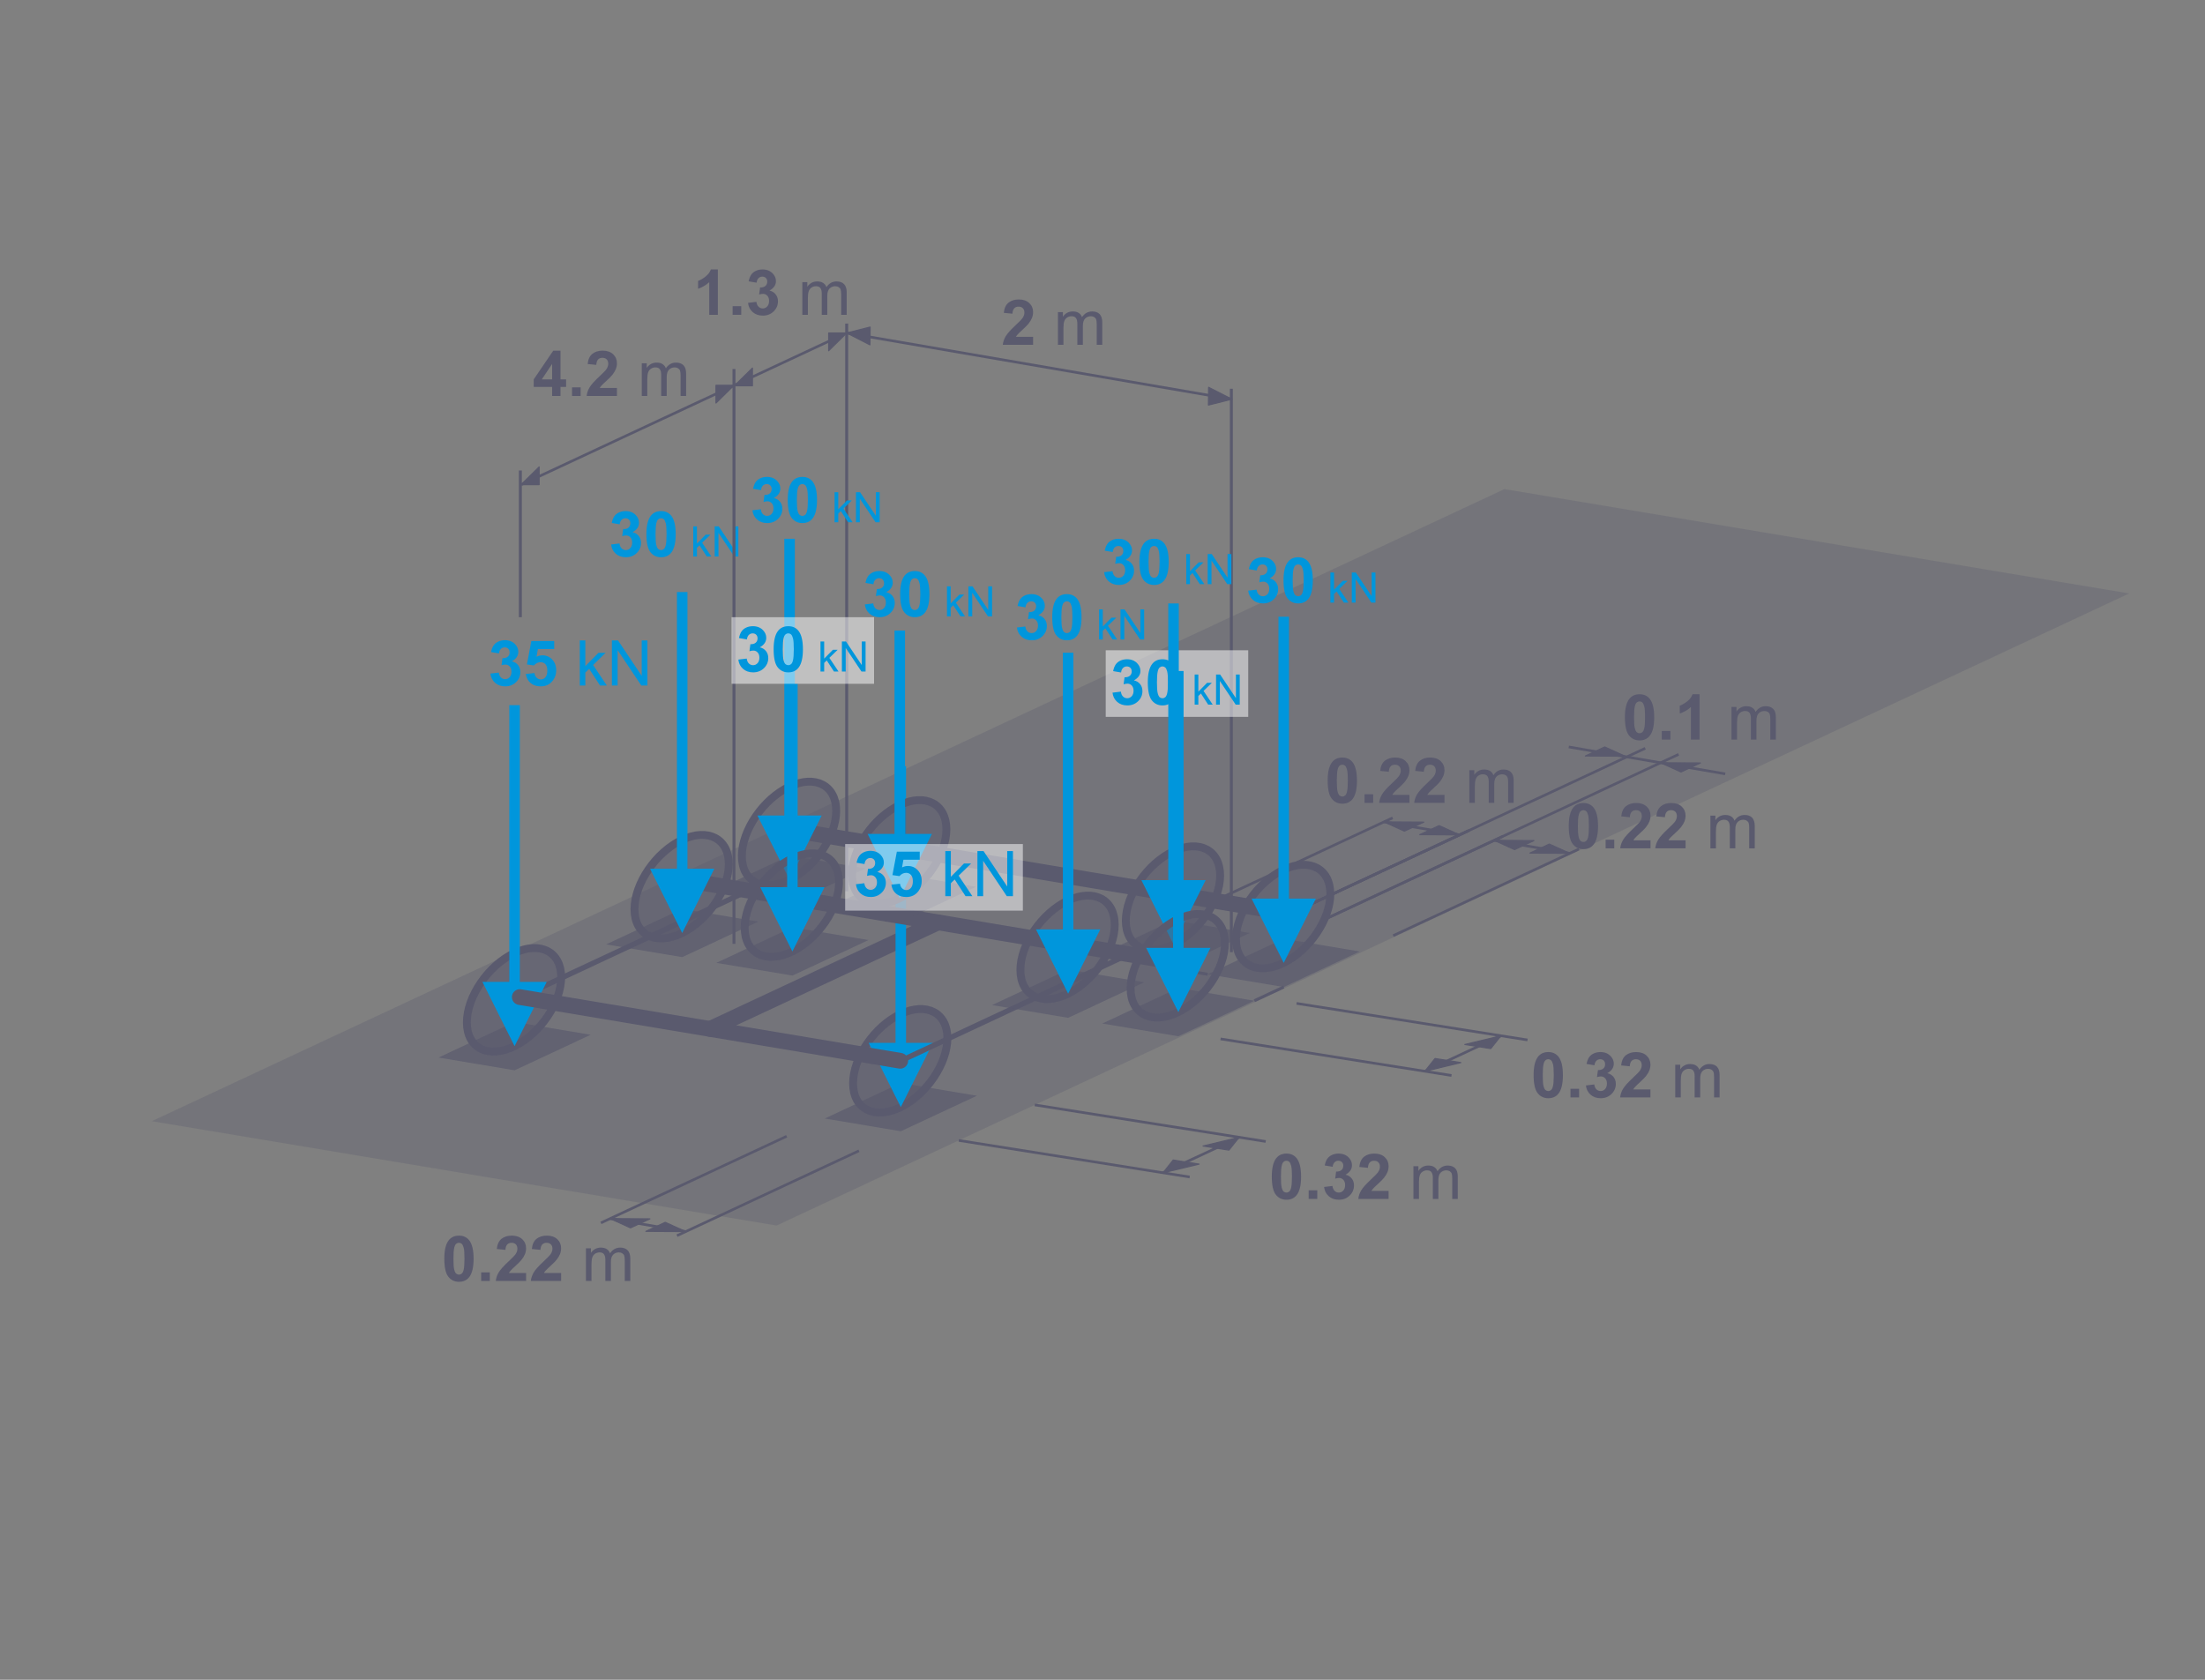 <?xml version="1.0" encoding="UTF-8"?>
<!DOCTYPE svg PUBLIC "-//W3C//DTD SVG 1.1//EN" "http://www.w3.org/Graphics/SVG/1.1/DTD/svg11.dtd">
<!-- Creator: CorelDRAW -->
<svg xmlns="http://www.w3.org/2000/svg" xml:space="preserve" width="420px" height="320px" version="1.1" shape-rendering="geometricPrecision" text-rendering="geometricPrecision" image-rendering="optimizeQuality" fill-rule="evenodd" clip-rule="evenodd"
viewBox="0 0 420000 320000"
 xmlns:xlink="http://www.w3.org/1999/xlink"
 xmlns:xodm="http://www.corel.com/coreldraw/odm/2003">
 <rect x="0" y="0" width="420000" height="320000" fill="#808080" stroke="none"/>
 <g id="Layer_x0020_1">
  <path fill="#2B2A29" fill-rule="nonzero" d="M6036 -39397l0 1008 -5688 0c-8,-254 34,-498 124,-734 146,-386 380,-768 702,-1142 322,-374 782,-806 1380,-1296 930,-766 1562,-1372 1892,-1820 332,-448 498,-872 498,-1272 0,-418 -150,-770 -450,-1058 -300,-286 -692,-430 -1174,-430 -510,0 -918,152 -1224,456 -306,302 -460,722 -464,1260l-1080 -108c74,-808 354,-1424 838,-1848 486,-424 1136,-636 1954,-636 824,0 1478,228 1958,686 482,458 722,1026 722,1702 0,344 -70,682 -212,1014 -140,334 -374,684 -700,1052 -328,366 -870,872 -1626,1512 -634,532 -1042,892 -1222,1082 -180,190 -328,380 -446,572l4218 0z"/>
  <path id="_1" fill="#2B2A29" fill-rule="nonzero" d="M7238 -45865l0 -1008 5556 0 0 816c-546,582 -1090,1356 -1626,2322 -538,966 -952,1960 -1246,2982 -210,718 -346,1508 -404,2364l-1080 0c12,-676 144,-1494 398,-2452 254,-960 616,-1884 1090,-2774 474,-890 978,-1640 1512,-2250l-4200 0z"/>
  <path id="_2" fill="#2B2A29" fill-rule="nonzero" d="M19384 -39397l0 1008 -5688 0c-8,-254 34,-498 124,-734 146,-386 380,-768 702,-1142 322,-374 782,-806 1380,-1296 930,-766 1562,-1372 1892,-1820 332,-448 498,-872 498,-1272 0,-418 -150,-770 -450,-1058 -300,-286 -692,-430 -1174,-430 -510,0 -918,152 -1224,456 -306,302 -460,722 -464,1260l-1080 -108c74,-808 354,-1424 838,-1848 486,-424 1136,-636 1954,-636 824,0 1478,228 1958,686 482,458 722,1026 722,1702 0,344 -70,682 -212,1014 -140,334 -374,684 -700,1052 -328,366 -870,872 -1626,1512 -634,532 -1042,892 -1222,1082 -180,190 -328,380 -446,572l4218 0z"/>
  <path id="_3" fill="#2B2A29" fill-rule="nonzero" d="M20526 -42629c0,-1014 104,-1834 312,-2454 210,-622 520,-1100 932,-1434 410,-334 928,-500 1552,-500 460,0 864,92 1214,278 348,186 636,454 860,804 224,348 400,774 528,1276 130,502 194,1180 194,2030 0,1008 -104,1824 -310,2444 -206,622 -516,1100 -928,1436 -410,336 -930,504 -1558,504 -826,0 -1476,-294 -1948,-884 -566,-720 -848,-1886 -848,-3500zm1080 4c0,1414 164,2354 494,2818 330,466 738,698 1222,698 484,0 892,-234 1222,-700 330,-468 494,-1406 494,-2816 0,-1414 -164,-2354 -494,-2818 -328,-466 -740,-698 -1234,-698 -484,0 -872,206 -1162,616 -362,522 -542,1490 -542,2900z"/>
  <path id="_4" fill="#2B2A29" fill-rule="nonzero" d="M27200 -40669l1055 -144c123,600 326,1032 616,1296 290,264 646,396 1069,396 500,0 922,-172 1262,-516 339,-344 509,-770 509,-1278 0,-484 -157,-884 -475,-1200 -317,-314 -718,-472 -1209,-472 -199,0 -447,40 -745,118l118 -924c70,8 128,12 170,12 451,0 856,-118 1218,-352 360,-234 540,-594 540,-1080 0,-386 -132,-706 -394,-960 -263,-254 -600,-380 -1015,-380 -411,0 -753,130 -1027,390 -275,260 -451,650 -529,1170l-1055 -192c130,-708 422,-1258 879,-1648 457,-390 1027,-584 1707,-584 468,0 900,100 1294,302 396,200 698,474 906,820 210,348 314,716 314,1106 0,370 -100,706 -299,1010 -199,304 -496,546 -885,726 508,116 902,360 1184,730 279,368 419,832 419,1386 0,750 -273,1388 -820,1910 -548,522 -1239,782 -2075,782 -754,0 -1380,-226 -1878,-676 -500,-450 -784,-1032 -854,-1748z"/>
  <polygon fill="#5A5A6E" fill-opacity="0.302" points="286558,93173 405560,113054 147918,233467 28916,213586 "/>
  <line fill="none" stroke="#5A5A6E" stroke-width="3000" stroke-linecap="round" stroke-linejoin="round" stroke-miterlimit="22.926" x1="135242" y1="196012" x2="178675" y2= "175711" />
  <line fill="none" stroke="#5A5A6E" stroke-width="500" stroke-miterlimit="22.926" x1="182617" y1="217251" x2="226609" y2= "224219" />
  <line fill="none" stroke="#5A5A6E" stroke-width="500" stroke-miterlimit="22.926" x1="197092" y1="210484" x2="241086" y2= "217452" />
  <polygon fill="#5A5A6E" stroke="#5A5A6E" stroke-width="215" stroke-linejoin="round" stroke-miterlimit="22.926" points="228394,221765 223466,220984 221535,223415 "/>
  <polygon fill="#5A5A6E" stroke="#5A5A6E" stroke-width="215" stroke-linejoin="round" stroke-miterlimit="22.926" points="229155,218316 234082,219096 236013,216664 "/>
  <line fill="none" stroke="#5A5A6E" stroke-width="500" stroke-miterlimit="22.926" x1="221535" y1="223415" x2="236013" y2= "216664" />
  <line fill="none" stroke="#5A5A6E" stroke-width="500" stroke-miterlimit="22.926" x1="114458" y1="232960" x2="149840" y2= "216460" />
  <line fill="none" stroke="#5A5A6E" stroke-width="500" stroke-miterlimit="22.926" x1="128951" y1="235387" x2="163614" y2= "219223" />
  <polygon fill="#5A5A6E" stroke="#5A5A6E" stroke-width="215" stroke-linejoin="round" stroke-miterlimit="22.926" points="126715,232852 123024,234574 130600,234617 "/>
  <polygon fill="#5A5A6E" stroke="#5A5A6E" stroke-width="215" stroke-linejoin="round" stroke-miterlimit="22.926" points="120096,233909 123788,232190 116212,232141 "/>
  <line fill="none" stroke="#5A5A6E" stroke-width="500" stroke-miterlimit="22.926" x1="116212" y1="232142" x2="130601" y2= "234617" />
  <g id="_2515458287840">
   <polygon fill="#5A5A6E" fill-opacity="0.702" points="171573,206310 186066,208738 171588,215504 157096,213077 "/>
   <g>
    <path fill="#5A5A6E" fill-opacity="0.502" d="M171580 193149l0 0c4909,-2296 8879,-204 8879,4622l0 0c0,4827 -3970,10725 -8879,13136l0 0c-4973,2442 -9090,421 -9090,-4520l0 0c0,-4942 4117,-10911 9090,-13238z"/>
    <path id="_1_495" fill="none" stroke="#5A5A6E" stroke-width="1500" stroke-linecap="round" stroke-linejoin="round" stroke-miterlimit="22.926" d="M171580 193149l0 0c4909,-2296 8879,-204 8879,4622l0 0c0,4827 -3970,10725 -8879,13136l0 0c-4973,2442 -9090,421 -9090,-4520l0 0c0,-4942 4117,-10911 9090,-13238z"/>
   </g>
   <path fill="none" stroke="#5A5A6E" stroke-width="1000" stroke-miterlimit="22.926" d="M171490 200756l0 0c730,-341 1320,-30 1320,688l0 0c0,718 -590,1595 -1320,1953l0 0c-739,363 -1352,63 -1352,-672l0 0c0,-735 613,-1622 1352,-1969z"/>
   <g>
    <path fill="#0096DC" fill-rule="nonzero" d="M170580 199303l0 -53354 2000 0 0 53354 -2000 0zm1000 11604l-6124 -12245 12245 0 -6121 12245z"/>
   </g>
  </g>
  <line fill="none" stroke="#5A5A6E" stroke-width="1000" stroke-linecap="round" stroke-linejoin="round" stroke-miterlimit="22.926" x1="99116" y1="189961" x2="142549" y2= "169661" />
  <line fill="none" stroke="#5A5A6E" stroke-width="1000" stroke-linecap="round" stroke-linejoin="round" stroke-miterlimit="22.926" x1="171581" y1="202080" x2="215013" y2= "181779" />
  <path fill="#5A5A6E" fill-rule="nonzero" d="M87421 235387c831,0 1482,298 1952,894 558,704 838,1874 838,3506 0,1630 -282,2802 -845,3514 -466,588 -1114,882 -1945,882 -836,0 -1510,-322 -2022,-966 -512,-644 -768,-1794 -768,-3446 0,-1622 282,-2790 844,-3502 466,-588 1114,-882 1946,-882zm0 1368c-196,0 -372,64 -524,192 -154,126 -274,354 -358,684 -112,426 -168,1146 -168,2156 0,1012 50,1706 150,2084 100,378 226,630 378,756 152,126 326,188 522,188 196,0 372,-64 526,-192 152,-126 272,-354 356,-684 112,-422 168,-1140 168,-2152 0,-1010 -50,-1704 -150,-2082 -100,-378 -226,-632 -378,-758 -152,-128 -326,-192 -522,-192z"/>
  <polygon id="_1_496" fill="#5A5A6E" fill-rule="nonzero" points="91653,244027 91653,242383 93296,242383 93296,244027 "/>
  <path id="_2_497" fill="#5A5A6E" fill-rule="nonzero" d="M100206 242503l0 1524 -5771 0c62,-580 250,-1128 562,-1646 312,-518 930,-1206 1850,-2064 742,-692 1196,-1162 1364,-1408 226,-340 340,-676 340,-1010 0,-368 -98,-650 -296,-848 -196,-198 -468,-296 -814,-296 -344,0 -616,104 -820,312 -202,206 -318,550 -350,1032l-1644 -164c98,-908 404,-1560 920,-1956 516,-394 1160,-592 1934,-592 848,0 1514,230 2000,688 484,458 725,1028 725,1710 0,388 -69,756 -207,1108 -138,350 -358,716 -660,1100 -198,256 -560,622 -1080,1100 -522,478 -852,794 -990,952 -140,156 -252,310 -338,458l3275 0z"/>
  <path id="_3_498" fill="#5A5A6E" fill-rule="nonzero" d="M106880 242503l0 1524 -5772 0c63,-580 250,-1128 563,-1646 312,-518 930,-1206 1849,-2064 743,-692 1196,-1162 1364,-1408 226,-340 341,-676 341,-1010 0,-368 -98,-650 -297,-848 -195,-198 -468,-296 -813,-296 -345,0 -616,104 -820,312 -203,206 -319,550 -351,1032l-1643 -164c97,-908 404,-1560 919,-1956 517,-394 1160,-592 1935,-592 847,0 1514,230 1999,688 485,458 726,1028 726,1710 0,388 -69,756 -207,1108 -138,350 -358,716 -661,1100 -197,256 -559,622 -1080,1100 -521,478 -851,794 -989,952 -140,156 -252,310 -338,458l3275 0z"/>
  <path id="_4_499" fill="#5A5A6E" fill-rule="nonzero" d="M111609 244027l0 -6228 947 0 0 880c195,-304 455,-550 779,-734 324,-186 692,-278 1106,-278 459,0 838,96 1132,286 293,192 502,458 621,802 497,-726 1139,-1088 1931,-1088 619,0 1097,170 1429,512 335,342 502,868 502,1578l0 4270 -1056 0 0 -3920c0,-420 -36,-724 -104,-910 -68,-186 -191,-334 -373,-448 -180,-114 -392,-170 -635,-170 -440,0 -803,146 -1093,436 -290,292 -434,758 -434,1398l0 3614 -1056 0 0 -4042c0,-468 -87,-820 -259,-1054 -171,-234 -453,-352 -843,-352 -296,0 -571,78 -823,234 -252,156 -433,384 -547,686 -112,300 -169,734 -169,1300l0 3228 -1055 0z"/>
  <line fill="none" stroke="#5A5A6E" stroke-width="567" stroke-miterlimit="22.926" x1="128850" y1="167259" x2="149839" y2= "170882" />
  <line fill="none" stroke="#5A5A6E" stroke-width="567" stroke-miterlimit="22.926" x1="201982" y1="179577" x2="222971" y2= "183200" />
  <line fill="none" stroke="#5A5A6E" stroke-width="3000" stroke-linecap="round" stroke-linejoin="round" stroke-miterlimit="22.926" x1="129262" y1="167435" x2="223390" y2= "183200" />
  <line fill="none" stroke="#5A5A6E" stroke-width="500" stroke-miterlimit="22.926" x1="99295" y1="92324" x2="160626" y2= "63725" />
  <line fill="none" stroke="#5A5A6E" stroke-width="567" stroke-miterlimit="22.926" x1="99116" y1="117577" x2="99116" y2= "89628" />
  <polygon fill="#5A5A6E" stroke="#5A5A6E" stroke-width="215" stroke-linejoin="round" stroke-miterlimit="22.926" points="136377,73401 136377,76777 139806,73401 "/>
  <polygon fill="#5A5A6E" stroke="#5A5A6E" stroke-width="215" stroke-linejoin="round" stroke-miterlimit="22.926" points="102693,92324 102693,88949 99264,92324 "/>
  <path fill="#5A5A6E" fill-rule="nonzero" d="M105165 75436l0 -1728 -3504 0 0 -1434 3716 -5466 1384 0 0 5460 1068 0 0 1440 -1068 0 0 1728 -1596 0zm0 -3168l0 -2934 -1964 2934 1964 0z"/>
  <polygon id="_1_500" fill="#5A5A6E" fill-rule="nonzero" points="108959,75436 108959,73792 110603,73792 110603,75436 "/>
  <path id="_2_501" fill="#5A5A6E" fill-rule="nonzero" d="M117513 73912l0 1524 -5772 0c62,-580 250,-1128 562,-1646 312,-518 930,-1206 1850,-2064 742,-692 1196,-1162 1364,-1408 226,-340 340,-676 340,-1010 0,-368 -98,-650 -296,-848 -196,-198 -468,-296 -814,-296 -344,0 -616,104 -820,312 -202,206 -318,550 -350,1032l-1644 -164c98,-908 404,-1560 920,-1956 516,-394 1160,-592 1934,-592 848,0 1514,230 2000,688 484,458 726,1028 726,1710 0,388 -70,756 -208,1108 -138,350 -358,716 -660,1100 -198,256 -560,622 -1080,1100 -522,478 -852,794 -990,952 -140,156 -252,310 -338,458l3276 0z"/>
  <path id="_3_502" fill="#5A5A6E" fill-rule="nonzero" d="M122241 75436l0 -6228 948 0 0 880c194,-304 454,-550 778,-734 324,-186 692,-278 1106,-278 460,0 838,96 1132,286 294,192 502,458 622,802 496,-726 1138,-1088 1930,-1088 620,0 1098,170 1430,512 334,342 502,868 502,1578l0 4270 -1056 0 0 -3920c0,-420 -36,-724 -104,-910 -68,-186 -192,-334 -374,-448 -180,-114 -392,-170 -634,-170 -440,0 -804,146 -1094,436 -290,292 -434,758 -434,1398l0 3614 -1056 0 0 -4042c0,-468 -86,-820 -258,-1054 -172,-234 -454,-352 -844,-352 -296,0 -570,78 -822,234 -252,156 -434,384 -548,686 -112,300 -168,734 -168,1300l0 3228 -1056 0z"/>
  <path fill="#0096DC" fill-rule="nonzero" d="M116403 103725l1596 -194c50,408 186,720 408,936 222,216 490,324 804,324 338,0 622,-130 854,-388 230,-258 346,-606 346,-1046 0,-414 -110,-744 -332,-986 -222,-242 -492,-364 -812,-364 -210,0 -460,42 -752,124l182 -1336c444,12 782,-86 1016,-292 234,-204 350,-478 350,-820 0,-290 -86,-520 -258,-694 -172,-172 -400,-258 -686,-258 -282,0 -522,98 -720,294 -200,196 -320,482 -364,858l-1512 -258c106,-524 264,-942 478,-1256 212,-312 510,-558 890,-738 380,-178 808,-268 1280,-268 808,0 1456,258 1944,776 402,424 604,904 604,1438 0,756 -412,1362 -1238,1812 492,106 884,342 1180,710 294,368 442,812 442,1332 0,754 -276,1398 -826,1930 -550,532 -1234,798 -2054,798 -776,0 -1420,-224 -1930,-674 -512,-448 -808,-1034 -890,-1760z"/>
  <path id="_1_503" fill="#0096DC" fill-rule="nonzero" d="M125915 97363c832,0 1482,298 1952,894 558,704 838,1874 838,3506 0,1630 -282,2802 -844,3514 -466,588 -1114,882 -1946,882 -836,0 -1510,-322 -2022,-966 -512,-644 -768,-1794 -768,-3446 0,-1622 282,-2790 844,-3502 466,-588 1114,-882 1946,-882zm0 1368c-196,0 -372,64 -524,192 -154,126 -274,354 -358,684 -112,426 -168,1146 -168,2156 0,1012 50,1706 150,2084 100,378 226,630 378,756 152,126 326,188 522,188 196,0 372,-64 526,-192 152,-126 272,-354 356,-684 112,-422 168,-1140 168,-2152 0,-1010 -50,-1704 -150,-2082 -100,-378 -226,-632 -378,-758 -152,-128 -326,-192 -522,-192z"/>
  <polygon id="_2_504" fill="#0096DC" fill-rule="nonzero" points="132048,106003 132048,100275 132752,100275 132752,103537 134416,101851 135326,101851 133742,103393 135486,106003 134619,106003 133240,103881 132752,104356 132752,106003 "/>
  <polygon id="_3_505" fill="#0096DC" fill-rule="nonzero" points="136126,106003 136126,100275 136904,100275 139910,104771 139910,100275 140638,100275 140638,106003 139859,106003 136854,101507 136854,106003 "/>
  <polygon fill="#5A5A6E" stroke="#5A5A6E" stroke-width="215" stroke-linejoin="round" stroke-miterlimit="22.926" points="165703,65689 165738,62306 161276,63432 "/>
  <line fill="none" stroke="#5A5A6E" stroke-width="500" stroke-miterlimit="22.926" x1="234544" y1="76039" x2="161276" y2= "63432" />
  <polygon fill="#5A5A6E" stroke="#5A5A6E" stroke-width="215" stroke-linejoin="round" stroke-miterlimit="22.926" points="230212,73784 230177,77168 234639,76041 "/>
  <path fill="#5A5A6E" fill-rule="nonzero" d="M196780 64165l0 1524 -5772 0c63,-580 250,-1128 563,-1646 312,-518 930,-1206 1849,-2064 743,-692 1196,-1162 1364,-1408 226,-340 341,-676 341,-1010 0,-368 -98,-650 -297,-848 -195,-198 -468,-296 -813,-296 -345,0 -616,104 -820,312 -203,206 -319,550 -351,1032l-1643 -164c97,-908 404,-1560 919,-1956 517,-394 1160,-592 1935,-592 847,0 1514,230 1999,688 485,458 726,1028 726,1710 0,388 -69,756 -207,1108 -138,350 -358,716 -661,1100 -197,256 -559,622 -1080,1100 -521,478 -851,794 -989,952 -141,156 -252,310 -338,458l3275 0z"/>
  <path id="_1_506" fill="#5A5A6E" fill-rule="nonzero" d="M201509 65689l0 -6228 947 0 0 880c195,-304 455,-550 779,-734 324,-186 691,-278 1106,-278 459,0 838,96 1132,286 293,192 502,458 621,802 496,-726 1139,-1088 1931,-1088 619,0 1097,170 1429,512 335,342 502,868 502,1578l0 4270 -1056 0 0 -3920c0,-420 -36,-724 -104,-910 -68,-186 -191,-334 -373,-448 -180,-114 -393,-170 -635,-170 -440,0 -803,146 -1093,436 -290,292 -434,758 -434,1398l0 3614 -1056 0 0 -4042c0,-468 -87,-820 -259,-1054 -171,-234 -453,-352 -843,-352 -296,0 -571,78 -823,234 -252,156 -434,384 -547,686 -112,300 -169,734 -169,1300l0 3228 -1055 0z"/>
  <path fill="#5A5A6E" fill-rule="nonzero" d="M245037 219756c831,0 1482,298 1952,894 558,704 838,1874 838,3506 0,1630 -282,2802 -844,3514 -467,588 -1115,882 -1946,882 -836,0 -1510,-322 -2022,-966 -512,-644 -768,-1794 -768,-3446 0,-1622 282,-2790 844,-3502 466,-588 1114,-882 1946,-882zm0 1368c-196,0 -372,64 -524,192 -154,126 -274,354 -358,684 -112,426 -168,1146 -168,2156 0,1012 50,1706 150,2084 100,378 226,630 378,756 152,126 326,188 522,188 196,0 372,-64 526,-192 152,-126 272,-354 356,-684 112,-422 168,-1140 168,-2152 0,-1010 -50,-1704 -150,-2082 -100,-378 -226,-632 -378,-758 -152,-128 -326,-192 -522,-192z"/>
  <polygon id="_1_507" fill="#5A5A6E" fill-rule="nonzero" points="249269,228396 249269,226752 250912,226752 250912,228396 "/>
  <path id="_2_508" fill="#5A5A6E" fill-rule="nonzero" d="M252207 226118l1596 -194c50,408 186,720 408,936 222,216 490,324 804,324 338,0 622,-130 854,-388 230,-258 346,-606 346,-1046 0,-414 -110,-744 -332,-986 -222,-242 -492,-364 -812,-364 -210,0 -460,42 -752,124l182 -1336c444,12 782,-86 1016,-292 234,-204 350,-478 350,-820 0,-290 -86,-520 -258,-694 -172,-172 -400,-258 -686,-258 -282,0 -522,98 -720,294 -200,196 -320,482 -364,858l-1512 -258c106,-524 264,-942 478,-1256 212,-312 510,-558 890,-738 380,-178 808,-268 1280,-268 808,0 1456,258 1944,776 402,424 604,904 604,1438 0,756 -412,1362 -1238,1812 491,106 884,342 1180,710 294,368 442,812 442,1332 0,754 -276,1398 -826,1930 -550,532 -1234,798 -2054,798 -776,0 -1420,-224 -1930,-674 -512,-448 -808,-1034 -890,-1760z"/>
  <path id="_3_509" fill="#5A5A6E" fill-rule="nonzero" d="M264496 226872l0 1524 -5772 0c63,-580 250,-1128 563,-1646 312,-518 930,-1206 1849,-2064 743,-692 1196,-1162 1364,-1408 226,-340 341,-676 341,-1010 0,-368 -98,-650 -297,-848 -195,-198 -468,-296 -813,-296 -345,0 -616,104 -820,312 -203,206 -319,550 -351,1032l-1643 -164c97,-908 404,-1560 919,-1956 517,-394 1160,-592 1935,-592 847,0 1514,230 1999,688 485,458 726,1028 726,1710 0,388 -69,756 -207,1108 -138,350 -358,716 -661,1100 -197,256 -559,622 -1080,1100 -521,478 -851,794 -989,952 -140,156 -252,310 -338,458l3275 0z"/>
  <path id="_4_510" fill="#5A5A6E" fill-rule="nonzero" d="M269225 228396l0 -6228 947 0 0 880c195,-304 455,-550 779,-734 324,-186 692,-278 1106,-278 459,0 838,96 1132,286 293,192 502,458 621,802 497,-726 1139,-1088 1931,-1088 620,0 1097,170 1429,512 335,342 502,868 502,1578l0 4270 -1056 0 0 -3920c0,-420 -36,-724 -104,-910 -68,-186 -191,-334 -373,-448 -180,-114 -392,-170 -635,-170 -439,0 -803,146 -1093,436 -290,292 -434,758 -434,1398l0 3614 -1056 0 0 -4042c0,-468 -87,-820 -259,-1054 -171,-234 -453,-352 -843,-352 -296,0 -571,78 -823,234 -252,156 -433,384 -547,686 -112,300 -169,734 -169,1300l0 3228 -1055 0z"/>
  <line fill="none" stroke="#5A5A6E" stroke-width="500" stroke-miterlimit="22.926" x1="232487" y1="197912" x2="276479" y2= "204880" />
  <line fill="none" stroke="#5A5A6E" stroke-width="500" stroke-miterlimit="22.926" x1="246962" y1="191146" x2="290957" y2= "198113" />
  <polygon fill="#5A5A6E" stroke="#5A5A6E" stroke-width="215" stroke-linejoin="round" stroke-miterlimit="22.926" points="278264,202426 273337,201645 271405,204076 "/>
  <polygon fill="#5A5A6E" stroke="#5A5A6E" stroke-width="215" stroke-linejoin="round" stroke-miterlimit="22.926" points="279025,198977 283953,199757 285883,197325 "/>
  <line fill="none" stroke="#5A5A6E" stroke-width="500" stroke-miterlimit="22.926" x1="271405" y1="204076" x2="285883" y2= "197325" />
  <path fill="#5A5A6E" fill-rule="nonzero" d="M294907 200417c832,0 1482,298 1952,894 558,704 838,1874 838,3506 0,1630 -282,2802 -844,3514 -466,588 -1114,882 -1946,882 -836,0 -1510,-322 -2022,-966 -512,-644 -768,-1794 -768,-3446 0,-1622 282,-2790 844,-3502 466,-588 1114,-882 1946,-882zm0 1368c-196,0 -372,64 -524,192 -154,126 -274,354 -358,684 -112,426 -168,1146 -168,2156 0,1012 50,1706 150,2084 100,378 226,630 378,756 152,126 326,188 522,188 196,0 372,-64 526,-192 152,-126 272,-354 356,-684 112,-422 168,-1140 168,-2152 0,-1010 -50,-1704 -150,-2082 -100,-378 -226,-632 -378,-758 -152,-128 -326,-192 -522,-192z"/>
  <polygon id="_1_511" fill="#5A5A6E" fill-rule="nonzero" points="299139,209057 299139,207413 300783,207413 300783,209057 "/>
  <path id="_2_512" fill="#5A5A6E" fill-rule="nonzero" d="M302077 206779l1596 -194c50,408 186,720 408,936 222,216 490,324 804,324 338,0 622,-130 854,-388 230,-258 346,-606 346,-1046 0,-414 -110,-744 -332,-986 -222,-242 -492,-364 -812,-364 -210,0 -460,42 -752,124l182 -1336c444,12 782,-86 1016,-292 234,-204 350,-478 350,-820 0,-290 -86,-520 -258,-694 -172,-172 -400,-258 -686,-258 -282,0 -522,98 -720,294 -200,196 -320,482 -364,858l-1512 -258c106,-524 264,-942 478,-1256 212,-312 510,-558 890,-738 380,-178 808,-268 1280,-268 808,0 1456,258 1944,776 402,424 604,904 604,1438 0,756 -412,1362 -1238,1812 492,106 884,342 1180,710 294,368 442,812 442,1332 0,754 -276,1398 -826,1930 -550,532 -1234,798 -2054,798 -776,0 -1420,-224 -1930,-674 -512,-448 -808,-1034 -890,-1760z"/>
  <path id="_3_513" fill="#5A5A6E" fill-rule="nonzero" d="M314367 207533l0 1524 -5772 0c62,-580 250,-1128 562,-1646 312,-518 930,-1206 1850,-2064 742,-692 1196,-1162 1364,-1408 226,-340 340,-676 340,-1010 0,-368 -98,-650 -296,-848 -196,-198 -468,-296 -814,-296 -344,0 -616,104 -820,312 -202,206 -318,550 -350,1032l-1644 -164c98,-908 404,-1560 920,-1956 516,-394 1160,-592 1934,-592 848,0 1514,230 2000,688 484,458 726,1028 726,1710 0,388 -70,756 -208,1108 -138,350 -358,716 -660,1100 -198,256 -560,622 -1080,1100 -522,478 -852,794 -990,952 -140,156 -252,310 -338,458l3276 0z"/>
  <path id="_4_514" fill="#5A5A6E" fill-rule="nonzero" d="M319095 209057l0 -6228 948 0 0 880c194,-304 454,-550 778,-734 324,-186 692,-278 1106,-278 460,0 838,96 1132,286 294,192 502,458 622,802 496,-726 1138,-1088 1930,-1088 620,0 1098,170 1430,512 334,342 502,868 502,1578l0 4270 -1056 0 0 -3920c0,-420 -36,-724 -104,-910 -68,-186 -192,-334 -374,-448 -180,-114 -392,-170 -634,-170 -440,0 -804,146 -1094,436 -290,292 -434,758 -434,1398l0 3614 -1056 0 0 -4042c0,-468 -86,-820 -258,-1054 -172,-234 -454,-352 -844,-352 -296,0 -570,78 -822,234 -252,156 -434,384 -548,686 -112,300 -168,734 -168,1300l0 3228 -1056 0z"/>
  <g id="_2515458272288">
   <g>
    <line fill="none" stroke="#5A5A6E" stroke-width="500" stroke-miterlimit="22.926" x1="300749" y1="161742" x2="265367" y2= "178242" />
    <line fill="none" stroke="#5A5A6E" stroke-width="500" stroke-miterlimit="22.926" x1="286256" y1="159315" x2="251593" y2= "175479" />
    <polygon fill="#5A5A6E" stroke="#5A5A6E" stroke-width="215" stroke-linejoin="round" stroke-miterlimit="22.926" points="288492,161850 292183,160128 284606,160085 "/>
    <polygon fill="#5A5A6E" stroke="#5A5A6E" stroke-width="215" stroke-linejoin="round" stroke-miterlimit="22.926" points="295110,160793 291418,162512 298995,162560 "/>
    <line fill="none" stroke="#5A5A6E" stroke-width="500" stroke-miterlimit="22.926" x1="298995" y1="162560" x2="284606" y2= "160084" />
   </g>
   <path fill="#5A5A6E" fill-rule="nonzero" d="M301600 152970c832,0 1482,298 1952,894 558,704 838,1874 838,3506 0,1630 -282,2802 -844,3514 -466,588 -1114,882 -1946,882 -836,0 -1510,-322 -2022,-966 -512,-644 -768,-1794 -768,-3446 0,-1622 282,-2790 844,-3502 466,-588 1114,-882 1946,-882zm0 1368c-196,0 -372,64 -524,192 -154,126 -274,354 -358,684 -112,426 -168,1146 -168,2156 0,1012 50,1706 150,2084 100,378 226,630 378,756 152,126 326,188 522,188 196,0 372,-64 526,-192 152,-126 272,-354 356,-684 112,-422 168,-1140 168,-2152 0,-1010 -50,-1704 -150,-2082 -100,-378 -226,-632 -378,-758 -152,-128 -326,-192 -522,-192z"/>
   <polygon id="_1_515" fill="#5A5A6E" fill-rule="nonzero" points="305832,161610 305832,159966 307476,159966 307476,161610 "/>
   <path id="_2_516" fill="#5A5A6E" fill-rule="nonzero" d="M314386 160086l0 1524 -5772 0c62,-580 250,-1128 562,-1646 312,-518 930,-1206 1850,-2064 742,-692 1196,-1162 1364,-1408 226,-340 340,-676 340,-1010 0,-368 -98,-650 -296,-848 -196,-198 -468,-296 -814,-296 -344,0 -616,104 -820,312 -202,206 -318,550 -350,1032l-1644 -164c98,-908 404,-1560 920,-1956 516,-394 1160,-592 1934,-592 848,0 1514,230 2000,688 484,458 726,1028 726,1710 0,388 -70,756 -208,1108 -138,350 -358,716 -660,1100 -198,256 -560,622 -1080,1100 -522,478 -852,794 -990,952 -140,156 -252,310 -338,458l3276 0z"/>
   <path id="_3_517" fill="#5A5A6E" fill-rule="nonzero" d="M321059 160086l0 1524 -5771 0c62,-580 250,-1128 562,-1646 312,-518 930,-1206 1850,-2064 742,-692 1196,-1162 1364,-1408 226,-340 340,-676 340,-1010 0,-368 -98,-650 -296,-848 -196,-198 -468,-296 -814,-296 -344,0 -616,104 -820,312 -202,206 -318,550 -350,1032l-1644 -164c98,-908 404,-1560 920,-1956 516,-394 1160,-592 1934,-592 848,0 1514,230 2000,688 484,458 725,1028 725,1710 0,388 -69,756 -207,1108 -138,350 -358,716 -660,1100 -198,256 -560,622 -1080,1100 -522,478 -852,794 -990,952 -140,156 -252,310 -338,458l3275 0z"/>
   <path id="_4_518" fill="#5A5A6E" fill-rule="nonzero" d="M325788 161610l0 -6228 948 0 0 880c194,-304 454,-550 778,-734 324,-186 692,-278 1106,-278 460,0 838,96 1132,286 294,192 502,458 622,802 496,-726 1138,-1088 1930,-1088 620,0 1098,170 1429,512 335,342 502,868 502,1578l0 4270 -1055 0 0 -3920c0,-420 -36,-724 -104,-910 -68,-186 -192,-334 -374,-448 -180,-114 -392,-170 -634,-170 -440,0 -804,146 -1094,436 -290,292 -434,758 -434,1398l0 3614 -1056 0 0 -4042c0,-468 -86,-820 -258,-1054 -172,-234 -454,-352 -844,-352 -296,0 -570,78 -822,234 -252,156 -434,384 -548,686 -112,300 -168,734 -168,1300l0 3228 -1056 0z"/>
   <g>
    <line fill="none" stroke="#5A5A6E" stroke-width="500" stroke-miterlimit="22.926" x1="279760" y1="158227" x2="244377" y2= "174726" />
    <line fill="none" stroke="#5A5A6E" stroke-width="500" stroke-miterlimit="22.926" x1="265267" y1="155799" x2="230604" y2= "171963" />
    <polygon fill="#5A5A6E" stroke="#5A5A6E" stroke-width="215" stroke-linejoin="round" stroke-miterlimit="22.926" points="267503,158334 271194,156613 263617,156569 "/>
    <polygon fill="#5A5A6E" stroke="#5A5A6E" stroke-width="215" stroke-linejoin="round" stroke-miterlimit="22.926" points="274121,157277 270429,158996 278006,159045 "/>
    <line fill="none" stroke="#5A5A6E" stroke-width="500" stroke-miterlimit="22.926" x1="278006" y1="159044" x2="263617" y2= "156569" />
   </g>
   <path fill="#5A5A6E" fill-rule="nonzero" d="M255680 144310c832,0 1482,298 1952,894 558,704 838,1874 838,3506 0,1630 -282,2802 -844,3514 -466,588 -1114,882 -1946,882 -836,0 -1510,-322 -2022,-966 -512,-644 -768,-1794 -768,-3446 0,-1622 282,-2790 844,-3502 466,-588 1114,-882 1946,-882zm0 1368c-196,0 -372,64 -524,192 -154,126 -274,354 -358,684 -112,426 -168,1146 -168,2156 0,1012 50,1706 150,2084 100,378 226,630 378,756 152,126 326,188 522,188 196,0 372,-64 526,-192 152,-126 272,-354 356,-684 112,-422 168,-1140 168,-2152 0,-1010 -50,-1704 -150,-2082 -100,-378 -226,-632 -378,-758 -152,-128 -326,-192 -522,-192z"/>
   <polygon id="_1_519" fill="#5A5A6E" fill-rule="nonzero" points="259912,152950 259912,151306 261556,151306 261556,152950 "/>
   <path id="_2_520" fill="#5A5A6E" fill-rule="nonzero" d="M268466 151426l0 1524 -5772 0c62,-580 250,-1128 562,-1646 312,-518 930,-1206 1850,-2064 742,-692 1196,-1162 1364,-1408 226,-340 340,-676 340,-1010 0,-368 -98,-650 -296,-848 -196,-198 -468,-296 -814,-296 -344,0 -616,104 -820,312 -202,206 -318,550 -350,1032l-1644 -164c98,-908 404,-1560 920,-1956 516,-394 1160,-592 1934,-592 848,0 1514,230 2000,688 484,458 726,1028 726,1710 0,388 -70,756 -208,1108 -138,350 -358,716 -660,1100 -198,256 -560,622 -1080,1100 -522,478 -852,794 -990,952 -140,156 -252,310 -338,458l3276 0z"/>
   <path id="_3_521" fill="#5A5A6E" fill-rule="nonzero" d="M275140 151426l0 1524 -5772 0c62,-580 250,-1128 562,-1646 312,-518 930,-1206 1850,-2064 742,-692 1196,-1162 1364,-1408 226,-340 340,-676 340,-1010 0,-368 -98,-650 -296,-848 -196,-198 -468,-296 -814,-296 -344,0 -616,104 -820,312 -202,206 -318,550 -350,1032l-1644 -164c98,-908 404,-1560 920,-1956 516,-394 1160,-592 1934,-592 848,0 1514,230 2000,688 484,458 726,1028 726,1710 0,388 -70,756 -208,1108 -138,350 -358,716 -660,1100 -198,256 -560,622 -1080,1100 -522,478 -852,794 -990,952 -140,156 -252,310 -338,458l3276 0z"/>
   <path id="_4_522" fill="#5A5A6E" fill-rule="nonzero" d="M279868 152950l0 -6228 948 0 0 880c194,-304 454,-550 778,-734 324,-186 692,-278 1106,-278 460,0 838,96 1132,286 294,192 502,458 622,802 496,-726 1138,-1088 1930,-1088 620,0 1098,170 1430,512 334,342 502,868 502,1578l0 4270 -1056 0 0 -3920c0,-420 -36,-724 -104,-910 -68,-186 -192,-334 -374,-448 -180,-114 -392,-170 -634,-170 -440,0 -804,146 -1094,436 -290,292 -434,758 -434,1398l0 3614 -1056 0 0 -4042c0,-468 -86,-820 -258,-1054 -172,-234 -454,-352 -844,-352 -296,0 -570,78 -822,234 -252,156 -434,384 -548,686 -112,300 -168,734 -168,1300l0 3228 -1056 0z"/>
   <line fill="none" stroke="#5A5A6E" stroke-width="500" stroke-miterlimit="22.926" x1="279760" y1="158227" x2="244377" y2= "174726" />
   <line fill="none" stroke="#5A5A6E" stroke-width="500" stroke-miterlimit="22.926" x1="313381" y1="142548" x2="244377" y2= "174726" />
   <line fill="none" stroke="#5A5A6E" stroke-width="500" stroke-miterlimit="22.926" x1="319732" y1="143705" x2="251593" y2= "175479" />
   <polygon fill="#5A5A6E" stroke="#5A5A6E" stroke-width="215" stroke-linejoin="round" stroke-miterlimit="22.926" points="320190,147069 323881,145347 316304,145304 "/>
   <line fill="none" stroke="#5A5A6E" stroke-width="500" stroke-miterlimit="22.926" x1="328613" y1="147421" x2="298810" y2= "142293" />
   <polygon fill="#5A5A6E" stroke="#5A5A6E" stroke-width="215" stroke-linejoin="round" stroke-miterlimit="22.926" points="305659,142293 301968,144015 309545,144058 "/>
   <path fill="#5A5A6E" fill-rule="nonzero" d="M312294 132252c832,0 1483,298 1953,894 558,704 838,1874 838,3506 0,1630 -282,2802 -845,3514 -466,588 -1114,882 -1946,882 -835,0 -1509,-322 -2021,-966 -512,-644 -768,-1794 -768,-3446 0,-1622 282,-2790 843,-3502 467,-588 1115,-882 1946,-882zm0 1368c-195,0 -371,64 -523,192 -154,126 -274,354 -358,684 -112,426 -168,1146 -168,2156 0,1012 50,1706 149,2084 101,378 227,630 379,756 152,126 326,188 521,188 197,0 373,-64 527,-192 152,-126 272,-354 356,-684 112,-422 168,-1140 168,-2152 0,-1010 -50,-1704 -151,-2082 -99,-378 -225,-632 -377,-758 -152,-128 -326,-192 -523,-192z"/>
   <polygon id="_1_523" fill="#5A5A6E" fill-rule="nonzero" points="316527,140892 316527,139248 318170,139248 318170,140892 "/>
   <path id="_2_524" fill="#5A5A6E" fill-rule="nonzero" d="M323725 140892l-1644 0 0 -6220c-600,564 -1308,982 -2124,1252l0 -1500c430,-140 896,-406 1398,-800 504,-392 848,-850 1036,-1372l1334 0 0 8640z"/>
   <path id="_3_525" fill="#5A5A6E" fill-rule="nonzero" d="M329809 140892l0 -6228 948 0 0 880c194,-304 454,-550 778,-734 324,-186 692,-278 1106,-278 459,0 838,96 1132,286 294,192 502,458 622,802 496,-726 1138,-1088 1930,-1088 620,0 1097,170 1429,512 335,342 502,868 502,1578l0 4270 -1055 0 0 -3920c0,-420 -36,-724 -105,-910 -68,-186 -191,-334 -373,-448 -180,-114 -392,-170 -635,-170 -439,0 -803,146 -1093,436 -290,292 -434,758 -434,1398l0 3614 -1056 0 0 -4042c0,-468 -86,-820 -259,-1054 -171,-234 -453,-352 -843,-352 -296,0 -570,78 -822,234 -252,156 -434,384 -548,686 -112,300 -168,734 -168,1300l0 3228 -1056 0z"/>
  </g>
  <path fill="#0096DC" fill-rule="nonzero" d="M93414 128319l1596 -194c50,408 186,720 408,936 222,216 490,324 804,324 338,0 622,-130 854,-388 230,-258 346,-606 346,-1046 0,-414 -110,-744 -332,-986 -222,-242 -492,-364 -812,-364 -210,0 -460,42 -752,124l182 -1336c444,12 782,-86 1016,-292 234,-204 350,-478 350,-820 0,-290 -86,-520 -258,-694 -172,-172 -400,-258 -686,-258 -282,0 -522,98 -720,294 -200,196 -320,482 -364,858l-1512 -258c106,-524 264,-942 478,-1256 212,-312 510,-558 890,-738 380,-178 808,-268 1280,-268 808,0 1456,258 1944,776 402,424 604,904 604,1438 0,756 -412,1362 -1238,1812 492,106 884,342 1180,710 294,368 442,812 442,1332 0,754 -276,1398 -826,1930 -550,532 -1234,798 -2054,798 -776,0 -1420,-224 -1930,-674 -512,-448 -808,-1034 -890,-1760z"/>
  <path id="_1_526" fill="#0096DC" fill-rule="nonzero" d="M100160 128391l1644 -170c48,372 186,668 416,886 232,218 498,326 800,326 344,0 636,-140 874,-422 238,-282 358,-706 358,-1272 0,-532 -118,-930 -356,-1196 -236,-266 -544,-398 -924,-398 -474,0 -900,208 -1276,624l-1332 -192 840 -4464 4356 0 0 1536 -3106 0 -260 1462c366,-182 742,-274 1126,-274 732,0 1352,266 1860,800 510,532 764,1224 764,2076 0,710 -206,1342 -616,1900 -560,760 -1336,1140 -2328,1140 -794,0 -1442,-214 -1942,-640 -502,-428 -800,-1000 -898,-1722z"/>
  <polygon id="_2_527" fill="#0096DC" fill-rule="nonzero" points="110436,130597 110436,122005 111492,122005 111492,126899 113988,124369 115352,124369 112976,126683 115592,130597 114292,130597 112224,127415 111492,128127 111492,130597 "/>
  <polygon id="_3_528" fill="#0096DC" fill-rule="nonzero" points="116552,130597 116552,122005 117720,122005 122227,128749 122227,122005 123319,122005 123319,130597 122151,130597 117644,123853 117644,130597 "/>
  <g id="_2515458270992">
   <polygon fill="#5A5A6E" fill-opacity="0.702" points="98008,194695 112501,197123 98023,203890 83530,201462 "/>
   <g>
    <path fill="#5A5A6E" fill-opacity="0.502" d="M98015 181535l0 0c4909,-2297 8879,-205 8879,4622l0 0c0,4826 -3970,10725 -8879,13136l0 0c-4973,2442 -9090,421 -9090,-4521l0 0c0,-4941 4117,-10911 9090,-13237z"/>
    <path id="_1_529" fill="none" stroke="#5A5A6E" stroke-width="1500" stroke-linecap="round" stroke-linejoin="round" stroke-miterlimit="22.926" d="M98015 181535l0 0c4909,-2297 8879,-205 8879,4622l0 0c0,4826 -3970,10725 -8879,13136l0 0c-4973,2442 -9090,421 -9090,-4521l0 0c0,-4941 4117,-10911 9090,-13237z"/>
   </g>
   <path fill="none" stroke="#5A5A6E" stroke-width="1000" stroke-miterlimit="22.926" d="M97925 189142l0 0c730,-341 1320,-30 1320,688l0 0c0,717 -590,1594 -1320,1953l0 0c-739,363 -1352,63 -1352,-672l0 0c0,-735 613,-1623 1352,-1969z"/>
   <g>
    <path fill="#0096DC" fill-rule="nonzero" d="M97015 187688l0 -53350 2000 0 0 53350 -2000 0zm1000 11605l-6124 -12245 12245 0 -6121 12245z"/>
   </g>
  </g>
  <line fill="none" stroke="#5A5A6E" stroke-width="3000" stroke-linecap="round" stroke-linejoin="round" stroke-miterlimit="22.926" x1="99010" y1="189943" x2="171474" y2= "202080" />
  <line fill="none" stroke="#5A5A6E" stroke-width="567" stroke-miterlimit="22.926" x1="238927" y1="190642" x2="244526" y2= "188026" />
  <line fill="none" stroke="#5A5A6E" stroke-width="567" stroke-miterlimit="22.926" x1="161275" y1="169786" x2="161275" y2= "61641" />
  <line fill="none" stroke="#5A5A6E" stroke-width="567" stroke-miterlimit="22.926" x1="139805" y1="179798" x2="139805" y2= "70298" />
  <polygon fill="#5A5A6E" stroke="#5A5A6E" stroke-width="215" stroke-linejoin="round" stroke-miterlimit="22.926" points="143321,73488 143321,70112 139892,73488 "/>
  <polygon fill="#5A5A6E" stroke="#5A5A6E" stroke-width="215" stroke-linejoin="round" stroke-miterlimit="22.926" points="157847,63432 157847,66808 161276,63432 "/>
  <line fill="none" stroke="#5A5A6E" stroke-width="567" stroke-miterlimit="22.926" x1="234544" y1="181391" x2="234544" y2= "74058" />
  <path fill="#5A5A6E" fill-rule="nonzero" d="M136736 59972l-1644 0 0 -6220c-600,564 -1308,982 -2124,1252l0 -1500c430,-140 896,-406 1398,-800 504,-392 848,-850 1036,-1372l1334 0 0 8640z"/>
  <path id="_1_530" fill="#5A5A6E" fill-rule="nonzero" d="M142484 57694l1596 -194c50,408 186,720 408,936 222,216 490,324 804,324 338,0 622,-130 854,-388 230,-258 346,-606 346,-1046 0,-414 -110,-744 -332,-986 -222,-242 -492,-364 -812,-364 -210,0 -460,42 -752,124l182 -1336c444,12 782,-86 1016,-292 234,-204 350,-478 350,-820 0,-290 -86,-520 -258,-694 -172,-172 -400,-258 -686,-258 -282,0 -522,98 -720,294 -200,196 -320,482 -364,858l-1512 -258c106,-524 264,-942 478,-1256 212,-312 510,-558 890,-738 380,-178 808,-268 1280,-268 808,0 1456,258 1944,776 402,424 604,904 604,1438 0,756 -412,1362 -1238,1812 492,106 884,342 1180,710 294,368 442,812 442,1332 0,754 -276,1398 -826,1930 -550,532 -1234,798 -2054,798 -776,0 -1420,-224 -1930,-674 -512,-448 -808,-1034 -890,-1760z"/>
  <polygon id="_2_531" fill="#5A5A6E" fill-rule="nonzero" points="139546,59972 139546,58328 141190,58328 141190,59972 "/>
  <path id="_3_532" fill="#5A5A6E" fill-rule="nonzero" d="M152828 59972l0 -6228 948 0 0 880c194,-304 454,-550 778,-734 324,-186 692,-278 1106,-278 460,0 838,96 1132,286 294,192 502,458 622,802 496,-726 1138,-1088 1930,-1088 620,0 1098,170 1430,512 334,342 502,868 502,1578l0 4270 -1056 0 0 -3920c0,-420 -36,-724 -104,-910 -68,-186 -192,-334 -374,-448 -180,-114 -392,-170 -634,-170 -440,0 -804,146 -1094,436 -290,292 -434,758 -434,1398l0 3614 -1056 0 0 -4042c0,-468 -86,-820 -258,-1054 -172,-234 -454,-352 -844,-352 -296,0 -570,78 -822,234 -252,156 -434,384 -548,686 -112,300 -168,734 -168,1300l0 3228 -1056 0z"/>
  <path fill="#0096DC" fill-rule="nonzero" d="M143321 97212l1596 -194c50,408 186,720 408,936 222,216 490,324 804,324 338,0 622,-130 854,-388 230,-258 346,-606 346,-1046 0,-414 -110,-744 -332,-986 -222,-242 -492,-364 -812,-364 -210,0 -460,42 -752,124l182 -1336c444,12 782,-86 1016,-292 234,-204 350,-478 350,-820 0,-290 -86,-520 -258,-694 -172,-172 -400,-258 -686,-258 -282,0 -522,98 -720,294 -200,196 -320,482 -364,858l-1512 -258c106,-524 264,-942 478,-1256 212,-312 510,-558 890,-738 380,-178 808,-268 1280,-268 808,0 1456,258 1944,776 402,424 604,904 604,1438 0,756 -412,1362 -1238,1812 492,106 884,342 1180,710 294,368 442,812 442,1332 0,754 -276,1398 -827,1930 -549,532 -1233,798 -2053,798 -776,0 -1420,-224 -1930,-674 -512,-448 -808,-1034 -890,-1760z"/>
  <path id="_1_533" fill="#0096DC" fill-rule="nonzero" d="M152833 90850c832,0 1481,298 1951,894 559,704 838,1874 838,3506 0,1630 -281,2802 -843,3514 -466,588 -1114,882 -1946,882 -836,0 -1510,-322 -2022,-966 -512,-644 -768,-1794 -768,-3446 0,-1622 282,-2790 844,-3502 466,-588 1114,-882 1946,-882zm0 1368c-196,0 -372,64 -524,192 -155,126 -274,354 -358,684 -112,426 -168,1146 -168,2156 0,1012 49,1706 150,2084 100,378 225,630 378,756 152,126 326,188 522,188 196,0 371,-64 526,-192 152,-126 271,-354 356,-684 112,-422 167,-1140 167,-2152 0,-1010 -49,-1704 -149,-2082 -101,-378 -226,-632 -378,-758 -153,-128 -326,-192 -522,-192z"/>
  <polygon id="_2_534" fill="#0096DC" fill-rule="nonzero" points="158966,99490 158966,93762 159670,93762 159670,97025 161334,95338 162243,95338 160659,96881 162403,99490 161537,99490 160158,97368 159670,97843 159670,99490 "/>
  <polygon id="_3_535" fill="#0096DC" fill-rule="nonzero" points="163043,99490 163043,93762 163822,93762 166827,98258 166827,93762 167555,93762 167555,99490 166776,99490 163771,94994 163771,99490 "/>
  <path fill="#0096DC" fill-rule="nonzero" d="M164733 115144l1596 -194c50,408 186,720 408,936 222,215 490,323 804,323 338,0 622,-129 854,-387 230,-258 346,-606 346,-1046 0,-414 -110,-744 -332,-986 -222,-242 -492,-364 -812,-364 -210,0 -460,42 -752,124l182 -1336c444,12 782,-86 1016,-292 234,-204 350,-478 350,-820 0,-290 -86,-520 -258,-694 -172,-172 -400,-258 -686,-258 -282,0 -522,98 -720,294 -200,196 -320,482 -364,858l-1512 -258c106,-524 264,-942 478,-1256 212,-312 510,-558 890,-738 380,-178 808,-268 1280,-268 808,0 1456,258 1944,776 402,424 604,904 604,1438 0,756 -412,1362 -1238,1812 492,106 884,342 1180,710 294,368 442,812 442,1332 0,754 -276,1398 -826,1930 -550,532 -1234,797 -2054,797 -776,0 -1420,-223 -1930,-673 -512,-448 -808,-1034 -890,-1760z"/>
  <path id="_1_536" fill="#0096DC" fill-rule="nonzero" d="M174245 108782c832,0 1482,298 1952,894 558,704 837,1874 837,3506 0,1630 -281,2802 -843,3514 -466,588 -1114,881 -1946,881 -836,0 -1510,-322 -2022,-965 -512,-644 -768,-1794 -768,-3446 0,-1622 282,-2790 844,-3502 466,-588 1114,-882 1946,-882zm0 1368c-196,0 -372,64 -524,192 -154,126 -274,354 -358,684 -112,426 -168,1146 -168,2156 0,1012 50,1706 150,2084 100,378 226,630 378,756 152,126 326,187 522,187 196,0 372,-63 526,-191 152,-126 272,-354 356,-684 112,-422 168,-1140 168,-2152 0,-1010 -50,-1704 -150,-2082 -100,-378 -226,-632 -378,-758 -152,-128 -326,-192 -522,-192z"/>
  <polygon id="_2_537" fill="#0096DC" fill-rule="nonzero" points="180378,117422 180378,111694 181082,111694 181082,114956 182746,113270 183655,113270 182071,114812 183815,117422 182949,117422 181570,115300 181082,115775 181082,117422 "/>
  <polygon id="_3_538" fill="#0096DC" fill-rule="nonzero" points="184455,117422 184455,111694 185234,111694 188239,116190 188239,111694 188967,111694 188967,117422 188189,117422 185183,112926 185183,117422 "/>
  <path fill="#0096DC" fill-rule="nonzero" d="M193703 119541l1596 -194c50,408 186,720 408,936 222,216 490,324 804,324 338,0 622,-130 854,-388 230,-258 346,-606 346,-1046 0,-414 -110,-744 -332,-986 -222,-242 -492,-364 -812,-364 -210,0 -460,42 -752,124l182 -1336c444,12 782,-85 1016,-292 234,-204 350,-477 350,-820 0,-290 -86,-519 -258,-694 -172,-172 -400,-257 -686,-257 -282,0 -522,98 -720,293 -200,196 -320,482 -364,859l-1512 -258c106,-525 264,-943 478,-1256 212,-313 510,-559 890,-739 380,-178 808,-267 1280,-267 808,0 1456,257 1944,775 402,424 604,904 604,1438 0,756 -412,1362 -1238,1812 492,106 884,342 1180,710 294,368 442,812 442,1332 0,754 -276,1398 -826,1930 -550,532 -1234,798 -2054,798 -776,0 -1420,-224 -1930,-674 -512,-448 -808,-1034 -890,-1760z"/>
  <path id="_1_539" fill="#0096DC" fill-rule="nonzero" d="M203215 113180c832,0 1482,297 1952,894 558,703 838,1874 838,3505 0,1630 -282,2802 -844,3514 -466,588 -1114,882 -1946,882 -836,0 -1510,-322 -2022,-966 -512,-644 -768,-1794 -768,-3446 0,-1622 282,-2790 844,-3502 466,-588 1114,-881 1946,-881zm0 1368c-196,0 -372,64 -524,191 -154,127 -274,354 -358,684 -112,426 -168,1146 -168,2156 0,1012 50,1706 150,2084 100,378 226,630 378,756 152,126 326,188 522,188 196,0 372,-64 526,-192 152,-126 272,-354 356,-684 112,-422 168,-1140 168,-2152 0,-1010 -50,-1703 -150,-2082 -100,-377 -226,-631 -378,-758 -152,-127 -326,-191 -522,-191z"/>
  <polygon id="_2_540" fill="#0096DC" fill-rule="nonzero" points="209348,121819 209348,116091 210052,116091 210052,119354 211716,117667 212626,117667 211042,119210 212786,121819 211919,121819 210540,119698 210052,120173 210052,121819 "/>
  <polygon id="_3_541" fill="#0096DC" fill-rule="nonzero" points="213426,121819 213426,116091 214204,116091 217210,120587 217210,116091 217938,116091 217938,121819 217159,121819 214154,117323 214154,121819 "/>
  <path fill="#0096DC" fill-rule="nonzero" d="M210310 109001l1596 -194c50,408 186,720 408,936 222,216 490,324 804,324 338,0 622,-130 854,-388 230,-258 346,-606 346,-1046 0,-414 -110,-744 -332,-986 -222,-242 -492,-364 -812,-364 -210,0 -460,42 -752,124l182 -1336c444,12 782,-86 1016,-292 234,-204 350,-478 350,-820 0,-290 -86,-520 -258,-694 -172,-172 -400,-258 -686,-258 -282,0 -522,99 -720,294 -200,196 -320,482 -364,858l-1512 -258c106,-524 264,-942 478,-1256 212,-312 510,-558 890,-738 380,-178 808,-268 1280,-268 808,0 1456,258 1944,776 402,424 604,904 604,1438 0,756 -412,1362 -1238,1812 492,106 884,342 1180,710 294,368 442,812 442,1332 0,754 -276,1398 -826,1930 -550,532 -1234,798 -2054,798 -776,0 -1420,-224 -1930,-674 -512,-448 -808,-1034 -890,-1760z"/>
  <path id="_1_542" fill="#0096DC" fill-rule="nonzero" d="M219822 102639c832,0 1482,298 1952,894 558,704 838,1874 838,3506 0,1630 -282,2802 -844,3514 -466,588 -1114,882 -1946,882 -836,0 -1510,-322 -2022,-966 -512,-644 -768,-1794 -768,-3446 0,-1622 282,-2790 844,-3502 466,-588 1114,-882 1946,-882zm0 1368c-196,0 -372,65 -524,192 -154,126 -274,354 -358,684 -112,426 -168,1146 -168,2156 0,1012 50,1706 150,2084 100,378 226,630 378,756 152,126 326,188 522,188 196,0 372,-64 526,-192 152,-126 272,-354 356,-684 112,-422 168,-1140 168,-2152 0,-1010 -50,-1704 -150,-2082 -100,-378 -226,-632 -378,-758 -152,-127 -326,-192 -522,-192z"/>
  <polygon id="_2_543" fill="#0096DC" fill-rule="nonzero" points="225955,111279 225955,105551 226659,105551 226659,108814 228323,107127 229233,107127 227649,108670 229392,111279 228526,111279 227147,109158 226659,109633 226659,111279 "/>
  <polygon id="_3_544" fill="#0096DC" fill-rule="nonzero" points="230032,111279 230032,105551 230811,105551 233816,110047 233816,105551 234544,105551 234544,111279 233766,111279 230760,106783 230760,111279 "/>
  <path fill="#0096DC" fill-rule="nonzero" d="M237758 112520l1596 -193c50,407 186,720 408,936 222,215 490,323 804,323 338,0 622,-130 854,-387 230,-258 346,-607 346,-1046 0,-415 -110,-745 -332,-986 -222,-242 -492,-365 -812,-365 -210,0 -460,43 -752,125l182 -1336c444,11 782,-86 1016,-292 234,-204 350,-478 350,-820 0,-290 -86,-520 -258,-694 -172,-172 -400,-258 -686,-258 -282,0 -522,98 -720,294 -200,195 -320,482 -364,858l-1512 -258c106,-524 264,-943 478,-1256 212,-312 510,-558 890,-738 380,-178 808,-268 1280,-268 808,0 1456,258 1944,776 402,424 604,903 604,1438 0,756 -412,1362 -1238,1811 492,106 884,343 1180,711 294,367 442,811 442,1332 0,754 -276,1398 -826,1929 -550,532 -1234,798 -2054,798 -776,0 -1420,-224 -1930,-674 -512,-448 -808,-1034 -890,-1760z"/>
  <path id="_1_545" fill="#0096DC" fill-rule="nonzero" d="M247270 106159c832,0 1482,298 1952,894 558,704 838,1874 838,3506 0,1630 -282,2801 -844,3513 -466,588 -1114,882 -1946,882 -836,0 -1510,-322 -2022,-965 -512,-645 -768,-1795 -768,-3447 0,-1622 282,-2789 844,-3501 466,-588 1114,-882 1946,-882zm0 1368c-196,0 -372,64 -524,192 -154,126 -274,354 -358,684 -112,426 -168,1146 -168,2156 0,1012 50,1705 150,2083 100,378 226,630 378,756 152,126 326,188 522,188 196,0 372,-63 526,-192 152,-125 272,-354 356,-684 112,-421 168,-1139 168,-2151 0,-1010 -50,-1704 -150,-2082 -100,-378 -226,-632 -378,-758 -152,-128 -326,-192 -522,-192z"/>
  <polygon id="_2_546" fill="#0096DC" fill-rule="nonzero" points="253403,114798 253403,109070 254107,109070 254107,112333 255771,110646 256681,110646 255097,112189 256841,114798 255974,114798 254595,112677 254107,113152 254107,114798 "/>
  <polygon id="_3_547" fill="#0096DC" fill-rule="nonzero" points="257481,114798 257481,109070 258259,109070 261265,113566 261265,109070 261993,109070 261993,114798 261214,114798 258209,110302 258209,114798 "/>
  <polygon fill="white" fill-opacity="0.502" points="210615,123876 237758,123876 237758,136562 210615,136562 "/>
  <path fill="#0096DC" fill-rule="nonzero" d="M211908 131950l1596 -194c50,408 186,720 408,936 222,216 490,324 804,324 338,0 622,-130 854,-388 230,-258 346,-606 346,-1046 0,-414 -110,-744 -332,-986 -222,-242 -492,-364 -812,-364 -210,0 -460,42 -752,124l182 -1336c444,12 782,-86 1016,-292 234,-204 350,-478 350,-820 0,-290 -86,-520 -258,-694 -172,-172 -400,-258 -686,-258 -282,0 -522,99 -720,294 -200,196 -320,482 -364,858l-1512 -257c106,-525 264,-943 478,-1257 212,-312 510,-558 890,-738 380,-178 808,-268 1280,-268 808,0 1456,258 1944,776 402,424 604,904 604,1438 0,756 -412,1362 -1238,1812 492,106 884,342 1180,710 294,368 442,812 442,1332 0,754 -276,1398 -826,1930 -550,532 -1234,798 -2054,798 -776,0 -1420,-224 -1930,-674 -512,-448 -808,-1034 -890,-1760z"/>
  <path id="_1_548" fill="#0096DC" fill-rule="nonzero" d="M221420 125588c832,0 1482,298 1952,895 558,703 838,1873 838,3505 0,1630 -282,2802 -844,3514 -466,588 -1114,882 -1946,882 -836,0 -1510,-322 -2022,-966 -512,-644 -768,-1794 -768,-3446 0,-1622 282,-2790 844,-3502 466,-588 1114,-882 1946,-882zm0 1368c-196,0 -372,65 -524,192 -154,127 -274,354 -358,684 -112,426 -168,1146 -168,2156 0,1012 50,1706 150,2084 100,378 226,630 378,756 152,126 326,188 522,188 196,0 372,-64 526,-192 152,-126 272,-354 356,-684 112,-422 168,-1140 168,-2152 0,-1010 -50,-1704 -150,-2082 -100,-378 -226,-631 -378,-758 -152,-127 -326,-192 -522,-192z"/>
  <polygon id="_2_549" fill="#0096DC" fill-rule="nonzero" points="227553,134228 227553,128500 228257,128500 228257,131763 229921,130076 230830,130076 229246,131619 230990,134228 230124,134228 228745,132107 228257,132582 228257,134228 "/>
  <polygon id="_3_550" fill="#0096DC" fill-rule="nonzero" points="231630,134228 231630,128500 232409,128500 235414,132996 235414,128500 236142,128500 236142,134228 235364,134228 232358,129732 232358,134228 "/>
  <line fill="none" stroke="#5A5A6E" stroke-width="3000" stroke-linecap="round" stroke-linejoin="round" stroke-miterlimit="22.926" x1="150932" y1="158131" x2="245060" y2= "173896" />
  <g id="_2515458328400">
   <g>
    <polygon fill="#5A5A6E" fill-opacity="0.702" points="150389,162997 164882,165425 150405,172191 135912,169764 "/>
    <g>
     <path fill="#5A5A6E" fill-opacity="0.502" d="M150397 149837l0 0c4909,-2297 8879,-205 8879,4622l0 0c0,4826 -3970,10725 -8879,13136l0 0c-4973,2442 -9091,421 -9091,-4521l0 0c0,-4942 4118,-10911 9091,-13237z"/>
     <path id="_1_551" fill="none" stroke="#5A5A6E" stroke-width="1500" stroke-linecap="round" stroke-linejoin="round" stroke-miterlimit="22.926" d="M150397 149837l0 0c4909,-2297 8879,-205 8879,4622l0 0c0,4826 -3970,10725 -8879,13136l0 0c-4973,2442 -9091,421 -9091,-4521l0 0c0,-4942 4118,-10911 9091,-13237z"/>
    </g>
    <path fill="none" stroke="#5A5A6E" stroke-width="1000" stroke-miterlimit="22.926" d="M150307 157444l0 0c730,-342 1320,-30 1320,687l0 0c0,718 -590,1595 -1320,1954l0 0c-740,363 -1352,62 -1352,-672l0 0c0,-735 612,-1623 1352,-1969z"/>
    <g>
     <path fill="#0096DC" fill-rule="nonzero" d="M149397 155990l0 -53351 2000 0 0 53351 -2000 0zm1000 11605l-6124 -12245 12244 0 -6120 12245z"/>
    </g>
   </g>
   <g>
    <polygon fill="#5A5A6E" fill-opacity="0.702" points="223521,175316 238014,177743 223537,184510 209044,182082 "/>
    <g>
     <path fill="#5A5A6E" fill-opacity="0.502" d="M223529 162155l0 0c4909,-2297 8879,-205 8879,4622l0 0c0,4827 -3970,10725 -8879,13136l0 0c-4973,2442 -9091,421 -9091,-4521l0 0c0,-4941 4118,-10910 9091,-13237z"/>
     <path id="_1_552" fill="none" stroke="#5A5A6E" stroke-width="1500" stroke-linecap="round" stroke-linejoin="round" stroke-miterlimit="22.926" d="M223529 162155l0 0c4909,-2297 8879,-205 8879,4622l0 0c0,4827 -3970,10725 -8879,13136l0 0c-4973,2442 -9091,421 -9091,-4521l0 0c0,-4941 4118,-10910 9091,-13237z"/>
    </g>
    <path fill="none" stroke="#5A5A6E" stroke-width="1000" stroke-miterlimit="22.926" d="M223439 169762l0 0c730,-341 1320,-30 1320,688l0 0c0,717 -590,1594 -1320,1953l0 0c-740,363 -1352,63 -1352,-672l0 0c0,-735 612,-1623 1352,-1969z"/>
    <g>
     <path fill="#0096DC" fill-rule="nonzero" d="M222529 168308l0 -53350 2000 0 0 53350 -2000 0zm1000 11605l-6124 -12245 12244 0 -6120 12245z"/>
    </g>
   </g>
   <g>
    <polygon fill="#5A5A6E" fill-opacity="0.702" points="244510,178831 259003,181259 244526,188026 230033,185598 "/>
    <g>
     <path fill="#5A5A6E" fill-opacity="0.502" d="M244518 165671l0 0c4909,-2297 8879,-205 8879,4622l0 0c0,4826 -3970,10725 -8879,13136l0 0c-4973,2442 -9091,421 -9091,-4521l0 0c0,-4941 4118,-10911 9091,-13237z"/>
     <path id="_1_553" fill="none" stroke="#5A5A6E" stroke-width="1500" stroke-linecap="round" stroke-linejoin="round" stroke-miterlimit="22.926" d="M244518 165671l0 0c4909,-2297 8879,-205 8879,4622l0 0c0,4826 -3970,10725 -8879,13136l0 0c-4973,2442 -9091,421 -9091,-4521l0 0c0,-4941 4118,-10911 9091,-13237z"/>
    </g>
    <path fill="none" stroke="#5A5A6E" stroke-width="1000" stroke-miterlimit="22.926" d="M244428 173278l0 0c730,-342 1320,-30 1320,687l0 0c0,718 -590,1595 -1320,1954l0 0c-740,363 -1352,62 -1352,-672l0 0c0,-735 612,-1623 1352,-1969z"/>
    <g>
     <path fill="#0096DC" fill-rule="nonzero" d="M243518 171824l0 -54331 2000 0 0 54331 -2000 0zm1000 11605l-6124 -12245 12244 0 -6120 12245z"/>
    </g>
   </g>
   <g>
    <polygon fill="#5A5A6E" fill-opacity="0.702" points="171379,166513 185871,168941 171394,175707 156901,173280 "/>
    <g>
     <path fill="#5A5A6E" fill-opacity="0.502" d="M171386 153353l0 0c4909,-2297 8879,-205 8879,4622l0 0c0,4826 -3970,10724 -8879,13135l0 0c-4973,2442 -9091,422 -9091,-4520l0 0c0,-4942 4118,-10911 9091,-13237z"/>
     <path id="_1_554" fill="none" stroke="#5A5A6E" stroke-width="1500" stroke-linecap="round" stroke-linejoin="round" stroke-miterlimit="22.926" d="M171386 153353l0 0c4909,-2297 8879,-205 8879,4622l0 0c0,4826 -3970,10724 -8879,13135l0 0c-4973,2442 -9091,422 -9091,-4520l0 0c0,-4942 4118,-10911 9091,-13237z"/>
    </g>
    <path fill="none" stroke="#5A5A6E" stroke-width="1000" stroke-miterlimit="22.926" d="M171296 160960l0 0c730,-342 1320,-31 1320,687l0 0c0,718 -590,1595 -1320,1954l0 0c-740,363 -1352,62 -1352,-673l0 0c0,-735 612,-1622 1352,-1968z"/>
    <g>
     <path fill="#0096DC" fill-rule="nonzero" d="M170386 159506l0 -39385 2000 0 0 39385 -2000 0zm1000 11604l-6124 -12244 12244 0 -6120 12244z"/>
    </g>
   </g>
   <line fill="none" stroke="#5A5A6E" stroke-width="567" stroke-miterlimit="22.926" x1="223537" y1="184510" x2="230033" y2= "185598" />
  </g>
  <g id="_2515458324272">
   <polygon fill="#5A5A6E" fill-opacity="0.702" points="129935,173140 144428,175568 129950,182334 115458,179907 "/>
   <g>
    <path fill="#5A5A6E" fill-opacity="0.502" d="M129943 159980l0 0c4909,-2297 8878,-205 8878,4621l0 0c0,4827 -3969,10725 -8878,13136l0 0c-4973,2442 -9091,421 -9091,-4520l0 0c0,-4942 4118,-10911 9091,-13237z"/>
    <path id="_1_555" fill="none" stroke="#5A5A6E" stroke-width="1500" stroke-linecap="round" stroke-linejoin="round" stroke-miterlimit="22.926" d="M129943 159980l0 0c4909,-2297 8878,-205 8878,4621l0 0c0,4827 -3969,10725 -8878,13136l0 0c-4973,2442 -9091,421 -9091,-4520l0 0c0,-4942 4118,-10911 9091,-13237z"/>
   </g>
   <path fill="none" stroke="#5A5A6E" stroke-width="1000" stroke-miterlimit="22.926" d="M129853 167587l0 0c730,-342 1320,-31 1320,687l0 0c0,718 -590,1595 -1320,1953l0 0c-740,363 -1352,63 -1352,-672l0 0c0,-735 612,-1622 1352,-1968z"/>
   <g>
    <path fill="#0096DC" fill-rule="nonzero" d="M128943 166133l0 -53351 2000 0 0 53351 -2000 0zm1000 11604l-6124 -12245 12244 0 -6120 12245z"/>
   </g>
  </g>
  <g id="_2515458324080">
   <polygon fill="#5A5A6E" fill-opacity="0.702" points="150924,176656 165417,179083 150940,185850 136447,183422 "/>
   <g>
    <path fill="#5A5A6E" fill-opacity="0.502" d="M150932 163495l0 0c4909,-2296 8879,-204 8879,4622l0 0c0,4827 -3970,10725 -8879,13136l0 0c-4973,2442 -9091,421 -9091,-4520l0 0c0,-4942 4118,-10911 9091,-13238z"/>
    <path id="_1_556" fill="none" stroke="#5A5A6E" stroke-width="1500" stroke-linecap="round" stroke-linejoin="round" stroke-miterlimit="22.926" d="M150932 163495l0 0c4909,-2296 8879,-204 8879,4622l0 0c0,4827 -3970,10725 -8879,13136l0 0c-4973,2442 -9091,421 -9091,-4520l0 0c0,-4942 4118,-10911 9091,-13238z"/>
   </g>
   <path fill="none" stroke="#5A5A6E" stroke-width="1000" stroke-miterlimit="22.926" d="M150842 171102l0 0c730,-341 1320,-30 1320,688l0 0c0,718 -590,1595 -1320,1953l0 0c-740,363 -1352,63 -1352,-672l0 0c0,-735 612,-1622 1352,-1969z"/>
   <g>
    <path fill="#0096DC" fill-rule="nonzero" d="M149932 169649l0 -39386 2000 0 0 39386 -2000 0zm1000 11604l-6124 -12245 12244 0 -6120 12245z"/>
   </g>
  </g>
  <g id="_2515458322016">
   <polygon fill="#5A5A6E" fill-opacity="0.702" points="203445,184699 217938,187127 203460,193893 188967,191466 "/>
   <g>
    <path fill="#5A5A6E" fill-opacity="0.502" d="M203452 171539l0 0c4909,-2297 8879,-205 8879,4622l0 0c0,4826 -3970,10724 -8879,13135l0 0c-4973,2442 -9090,422 -9090,-4520l0 0c0,-4942 4117,-10911 9090,-13237z"/>
    <path id="_1_557" fill="none" stroke="#5A5A6E" stroke-width="1500" stroke-linecap="round" stroke-linejoin="round" stroke-miterlimit="22.926" d="M203452 171539l0 0c4909,-2297 8879,-205 8879,4622l0 0c0,4826 -3970,10724 -8879,13135l0 0c-4973,2442 -9090,422 -9090,-4520l0 0c0,-4942 4117,-10911 9090,-13237z"/>
   </g>
   <path fill="none" stroke="#5A5A6E" stroke-width="1000" stroke-miterlimit="22.926" d="M203362 179146l0 0c730,-342 1320,-31 1320,687l0 0c0,718 -590,1595 -1320,1953l0 0c-739,364 -1352,63 -1352,-672l0 0c0,-735 613,-1622 1352,-1968z"/>
   <g>
    <path fill="#0096DC" fill-rule="nonzero" d="M202452 177692l0 -53351 2000 0 0 53351 -2000 0zm1000 11604l-6124 -12245 12245 0 -6121 12245z"/>
   </g>
  </g>
  <g id="_2515458322304">
   <polygon fill="#5A5A6E" fill-opacity="0.702" points="224434,188215 238927,190642 224449,197409 209956,194981 "/>
   <g>
    <path fill="#5A5A6E" fill-opacity="0.502" d="M224441 175054l0 0c4909,-2296 8879,-204 8879,4622l0 0c0,4827 -3970,10725 -8879,13136l0 0c-4973,2442 -9090,421 -9090,-4520l0 0c0,-4942 4117,-10911 9090,-13238z"/>
    <path id="_1_558" fill="none" stroke="#5A5A6E" stroke-width="1500" stroke-linecap="round" stroke-linejoin="round" stroke-miterlimit="22.926" d="M224441 175054l0 0c4909,-2296 8879,-204 8879,4622l0 0c0,4827 -3970,10725 -8879,13136l0 0c-4973,2442 -9090,421 -9090,-4520l0 0c0,-4942 4117,-10911 9090,-13238z"/>
   </g>
   <path fill="none" stroke="#5A5A6E" stroke-width="1000" stroke-miterlimit="22.926" d="M224351 182662l0 0c730,-342 1320,-31 1320,687l0 0c0,718 -590,1595 -1320,1953l0 0c-739,363 -1352,63 -1352,-672l0 0c0,-735 613,-1622 1352,-1968z"/>
   <g>
    <path fill="#0096DC" fill-rule="nonzero" d="M223441 181208l0 -53377 2000 0 0 53377 -2000 0zm1000 11604l-6124 -12245 12245 0 -6121 12245z"/>
   </g>
  </g>
  <polygon fill="white" fill-opacity="0.502" points="139345,117577 166488,117577 166488,130263 139345,130263 "/>
  <path fill="#0096DC" fill-rule="nonzero" d="M140638 125652l1596 -194c49,408 185,720 407,936 222,216 491,324 804,324 338,0 623,-130 854,-388 230,-258 347,-606 347,-1046 0,-414 -111,-744 -333,-986 -222,-242 -492,-364 -812,-364 -210,0 -460,42 -752,124l182 -1336c444,12 782,-86 1016,-292 234,-204 350,-478 350,-820 0,-290 -86,-520 -258,-694 -172,-172 -400,-258 -686,-258 -282,0 -522,98 -720,294 -200,196 -320,482 -363,858l-1512 -258c106,-524 263,-942 477,-1256 212,-312 510,-558 891,-738 379,-178 807,-268 1279,-268 809,0 1456,258 1944,776 402,424 604,904 604,1438 0,756 -412,1362 -1238,1812 492,106 884,342 1180,710 294,368 442,812 442,1332 0,754 -276,1398 -826,1930 -550,532 -1234,798 -2053,798 -777,0 -1421,-224 -1931,-674 -512,-448 -807,-1034 -889,-1760z"/>
  <path id="_1_559" fill="#0096DC" fill-rule="nonzero" d="M150149 119290c832,0 1482,298 1952,894 558,704 838,1874 838,3506 0,1630 -282,2802 -844,3514 -466,588 -1114,882 -1946,882 -836,0 -1510,-322 -2022,-966 -512,-644 -768,-1794 -768,-3446 0,-1622 282,-2790 844,-3502 466,-588 1114,-882 1946,-882zm0 1368c-196,0 -372,64 -524,192 -154,126 -274,354 -358,684 -112,426 -168,1146 -168,2156 0,1012 50,1706 150,2084 100,378 226,630 378,756 152,126 326,188 522,188 196,0 372,-64 526,-192 152,-126 272,-354 356,-684 112,-422 168,-1140 168,-2152 0,-1010 -50,-1704 -150,-2082 -100,-378 -226,-632 -378,-758 -152,-128 -326,-192 -522,-192z"/>
  <polygon id="_2_560" fill="#0096DC" fill-rule="nonzero" points="156283,127930 156283,122202 156987,122202 156987,125465 158651,123778 159560,123778 157976,125321 159720,127930 158853,127930 157475,125808 156987,126283 156987,127930 "/>
  <polygon id="_3_561" fill="#0096DC" fill-rule="nonzero" points="160360,127930 160360,122202 161139,122202 164144,126698 164144,122202 164872,122202 164872,127930 164093,127930 161088,123434 161088,127930 "/>
  <polygon fill="white" fill-opacity="0.502" points="160983,160789 194833,160789 194833,173475 160983,173475 "/>
  <path fill="#0096DC" fill-rule="nonzero" d="M163038 168448l1596 -194c50,408 186,720 408,936 222,216 490,324 804,324 338,0 622,-130 854,-388 230,-258 346,-606 346,-1046 0,-414 -110,-744 -332,-986 -222,-242 -492,-364 -812,-364 -210,0 -460,42 -752,124l182 -1336c444,12 782,-86 1016,-292 234,-204 350,-478 350,-820 0,-290 -86,-520 -258,-694 -172,-172 -400,-258 -686,-258 -282,0 -522,98 -720,294 -200,196 -320,482 -364,858l-1512 -258c106,-524 264,-942 478,-1256 212,-312 510,-558 890,-738 380,-178 808,-268 1280,-268 808,0 1456,258 1944,776 402,424 604,904 604,1438 0,756 -412,1362 -1238,1812 492,106 884,342 1180,710 294,368 442,812 442,1332 0,754 -276,1398 -826,1930 -550,532 -1234,798 -2054,798 -776,0 -1420,-224 -1930,-674 -512,-448 -808,-1034 -890,-1760z"/>
  <path id="_1_562" fill="#0096DC" fill-rule="nonzero" d="M169784 168520l1644 -170c48,372 186,668 416,886 232,218 498,326 800,326 344,0 636,-140 874,-422 238,-282 358,-706 358,-1272 0,-532 -118,-930 -356,-1196 -236,-266 -544,-398 -924,-398 -474,0 -900,208 -1276,624l-1332 -192 840 -4464 4356 0 0 1536 -3106 0 -260 1462c366,-182 742,-274 1126,-274 732,0 1352,266 1860,800 510,532 764,1224 764,2076 0,710 -206,1342 -616,1900 -560,760 -1336,1140 -2328,1140 -794,0 -1442,-214 -1942,-640 -502,-428 -800,-1000 -898,-1722z"/>
  <polygon id="_2_563" fill="#0096DC" fill-rule="nonzero" points="180060,170726 180060,162134 181116,162134 181116,167028 183611,164498 184975,164498 182599,166812 185216,170726 183916,170726 181847,167544 181116,168256 181116,170726 "/>
  <polygon id="_3_564" fill="#0096DC" fill-rule="nonzero" points="186175,170726 186175,162134 187344,162134 191851,168878 191851,162134 192943,162134 192943,170726 191775,170726 187267,163982 187267,170726 "/>
  <rect fill="none" stroke="#5A5A6E" stroke-width="567" stroke-miterlimit="22.926" x="-110426" y="40723" width="72465" height="215200"/>
 </g>
</svg>
